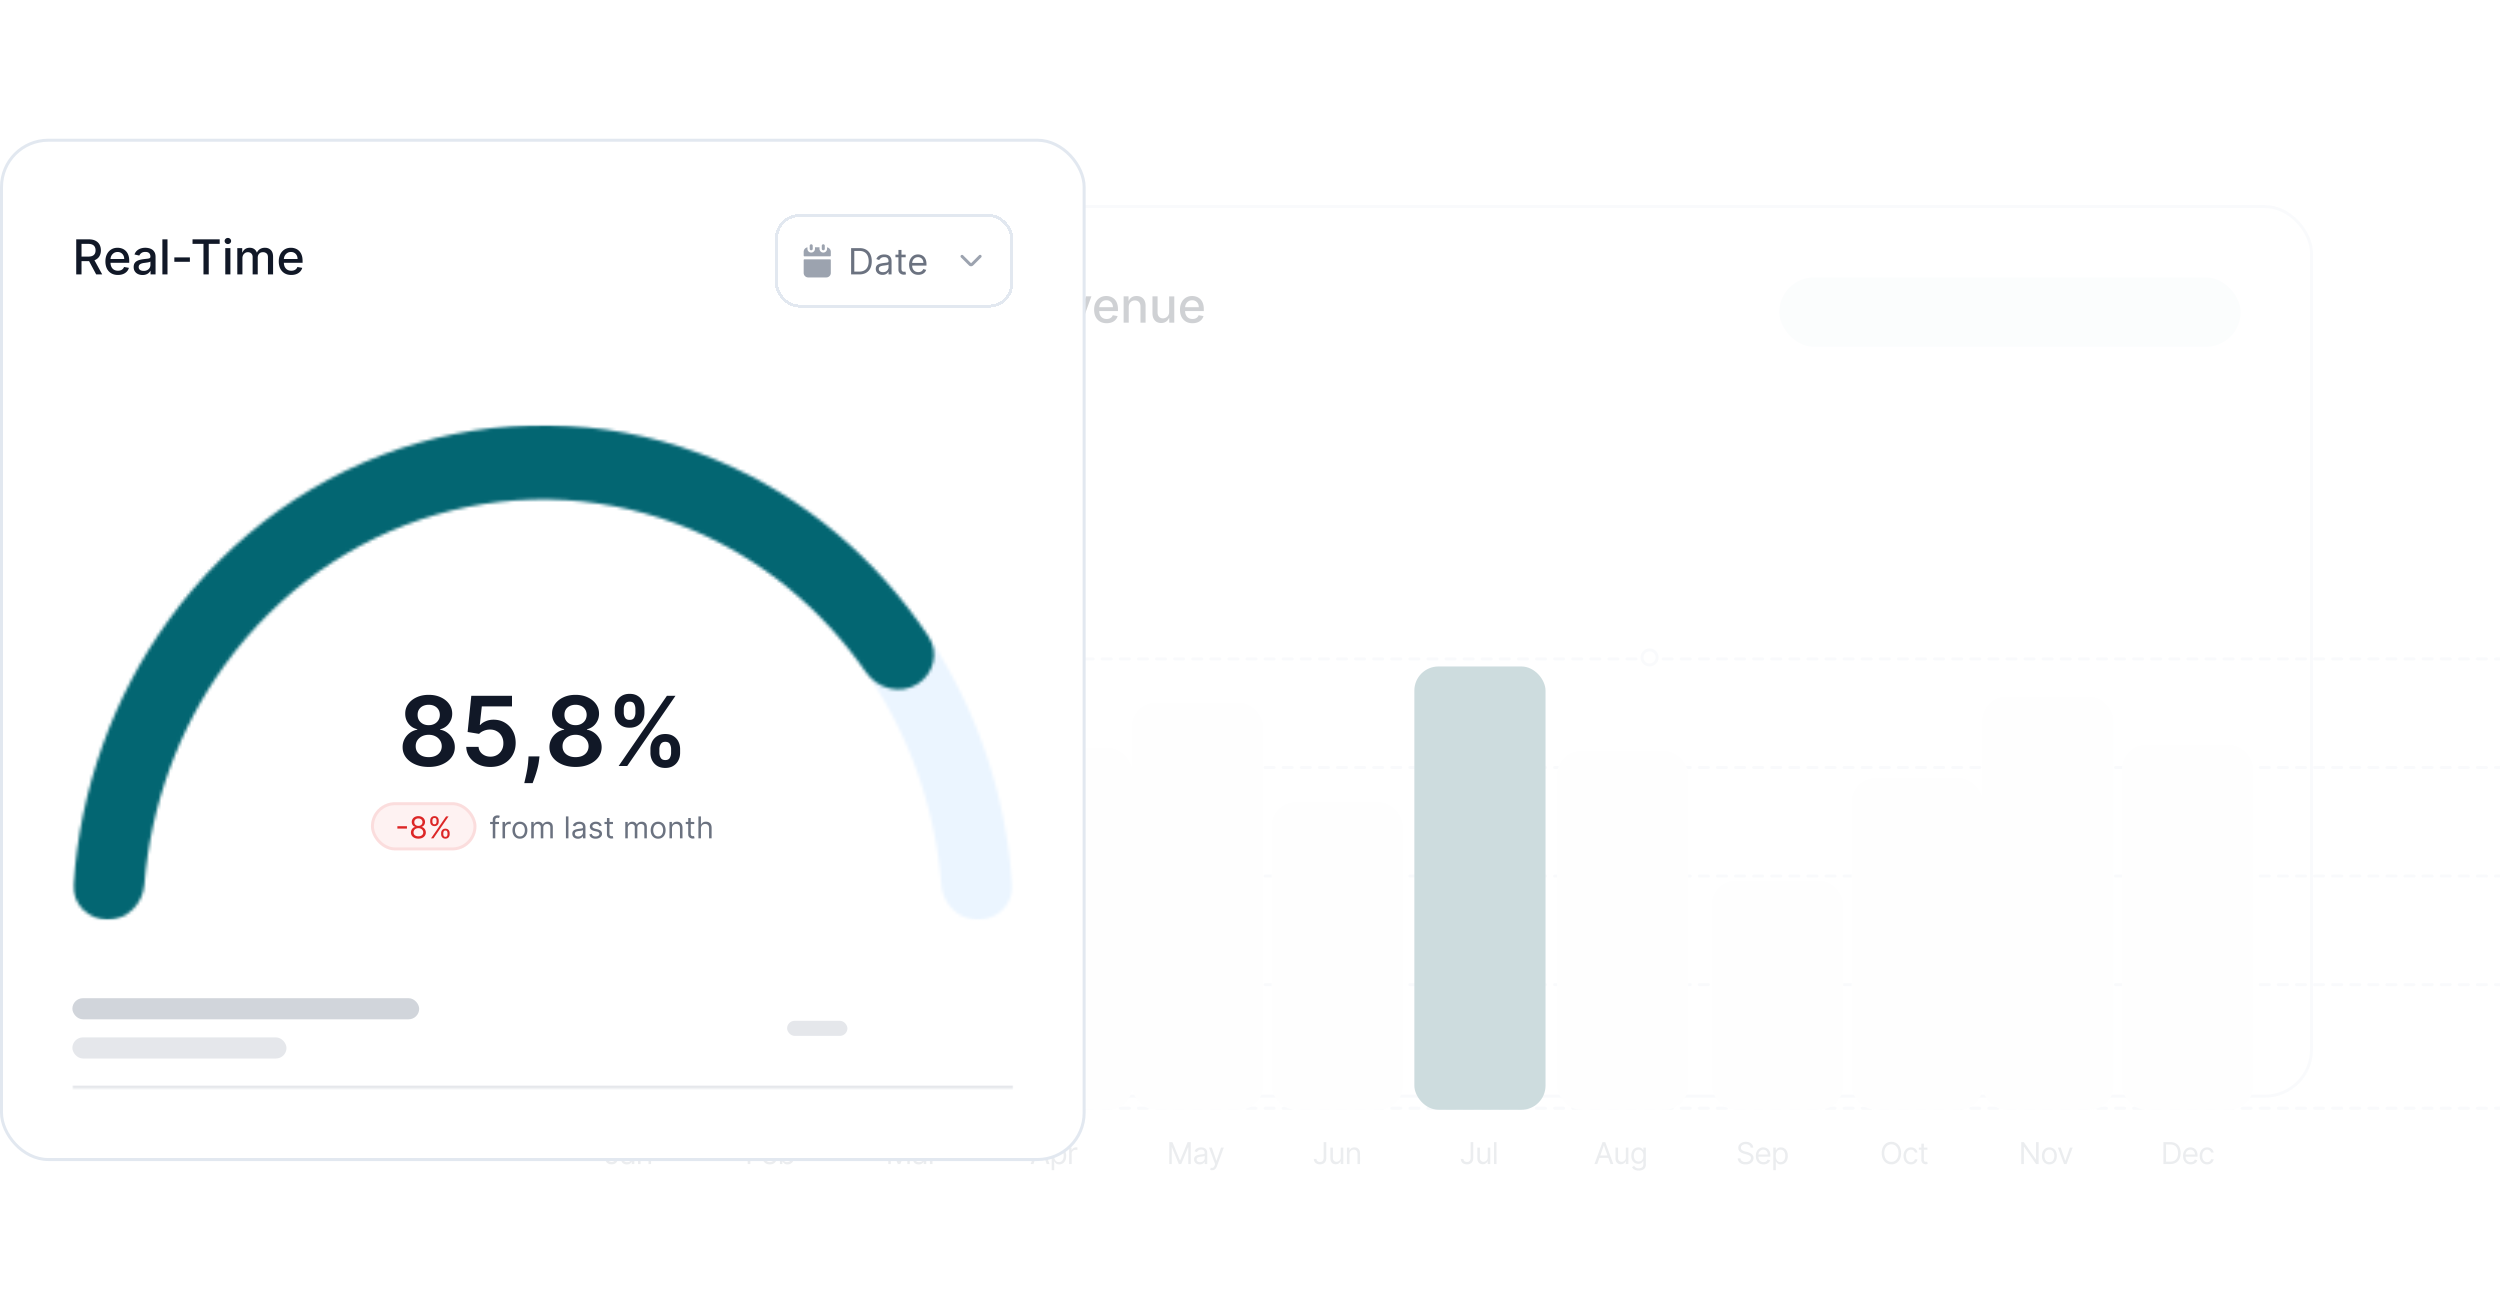 <svg xmlns="http://www.w3.org/2000/svg" width="829" height="432" fill="none"><g clip-path="url(#a)" opacity=".2"><rect width="637" height="295" x="129.5" y="68.5" fill="#fff" rx="15.5"/><rect width="637" height="295" x="129.5" y="68.5" stroke="#E2E8F0" rx="15.5"/><path fill="#111827" d="M161.761 95.364h1.762v7.653q0 1.221-.574 2.165a4 4 0 0 1-1.614 1.477q-1.04.534-2.437.534-1.392 0-2.432-.534a4 4 0 0 1-1.614-1.477q-.574-.944-.574-2.165v-7.653h1.756v7.511q0 .79.347 1.403.352.614.994.966.642.347 1.523.347.886 0 1.528-.347.648-.352.989-.966.346-.613.346-1.403zm5.877 6.454V107h-1.699v-8.727h1.631v1.42h.108q.3-.693.943-1.114.648-.42 1.63-.42.893 0 1.563.375.67.37 1.04 1.102.369.733.369 1.813V107h-1.699v-5.347q0-.948-.494-1.483-.495-.54-1.358-.54-.59 0-1.051.256-.455.257-.722.75-.261.489-.261 1.182m9.562-6.454V107h-1.699V95.364zm5.962 11.812q-1.227 0-2.142-.562a3.8 3.8 0 0 1-1.421-1.574q-.505-1.011-.505-2.364 0-1.358.505-2.375a3.8 3.8 0 0 1 1.421-1.58q.915-.561 2.142-.562 1.227 0 2.142.563t1.42 1.579q.506 1.017.506 2.375 0 1.353-.506 2.364a3.8 3.8 0 0 1-1.42 1.574q-.915.562-2.142.562m.006-1.426q.795 0 1.318-.42.522-.421.773-1.12.255-.699.255-1.54 0-.835-.255-1.534a2.5 2.5 0 0 0-.773-1.13q-.523-.427-1.318-.427-.802 0-1.33.427a2.54 2.54 0 0 0-.778 1.13 4.5 4.5 0 0 0-.25 1.534q0 .841.25 1.54.255.699.778 1.12.528.42 1.33.42m9.635 1.426q-1.267 0-2.182-.574a3.8 3.8 0 0 1-1.398-1.596q-.489-1.017-.489-2.33 0-1.329.5-2.346a3.83 3.83 0 0 1 1.409-1.597q.91-.574 2.143-.574.993 0 1.772.37.779.363 1.256 1.022.483.66.574 1.54h-1.654a2 2 0 0 0-.625-1.057q-.482-.443-1.295-.443-.71 0-1.244.375-.529.369-.824 1.057-.296.681-.296 1.613 0 .955.29 1.648t.818 1.074q.534.381 1.256.381.483 0 .875-.177a1.8 1.8 0 0 0 .665-.517q.272-.335.38-.806h1.654a3.2 3.2 0 0 1-.551 1.511 3.17 3.17 0 0 1-1.233 1.045q-.768.381-1.801.381m6.964-3.136-.011-2.074h.295l3.477-3.693h2.034l-3.965 4.204h-.267zm-1.562 2.96V95.364h1.698V107zm5.511 0-3.125-4.148 1.17-1.187 4.04 5.335zm7.766 0V95.364h1.755v5.056h5.801v-5.056h1.762V107h-1.762v-5.074h-5.801V107zm11.738 0v-8.727h1.699V107zm.858-10.074a1.08 1.08 0 0 1-.761-.295.96.96 0 0 1-.313-.716q0-.421.313-.716.318-.3.761-.301.443 0 .756.3a.94.94 0 0 1 .318.717.95.95 0 0 1-.318.716 1.06 1.06 0 0 1-.756.295m6.786 13.529q-1.04 0-1.79-.273-.744-.273-1.216-.722a3.1 3.1 0 0 1-.705-.983l1.461-.602q.153.25.409.528.261.285.704.483.45.2 1.154.199.966 0 1.596-.471.631-.466.631-1.489v-1.716H233q-.153.279-.443.619-.285.342-.784.591-.5.25-1.301.25-1.035 0-1.864-.483-.824-.488-1.307-1.437-.477-.955-.477-2.347t.471-2.386q.478-.994 1.307-1.523a3.4 3.4 0 0 1 1.881-.534q.813 0 1.312.273.5.267.779.625.284.358.437.63h.125v-1.414h1.665v8.92q0 1.125-.523 1.847-.523.721-1.414 1.068-.887.347-2 .347m-.017-4.995q.732 0 1.238-.341.512-.346.773-.988.267-.648.267-1.551 0-.882-.261-1.552-.262-.67-.767-1.045-.506-.38-1.25-.38-.768 0-1.279.397-.511.392-.773 1.068a4.3 4.3 0 0 0-.255 1.512q0 .858.261 1.505.261.648.773 1.012.517.363 1.273.363m7.931-3.642V107h-1.698V95.364h1.676v4.33h.108q.306-.705.937-1.12t1.648-.415q.897 0 1.568.37.676.369 1.045 1.102.376.728.376 1.818V107h-1.699v-5.347q0-.96-.495-1.488-.494-.534-1.375-.534-.602 0-1.079.255-.472.257-.745.75-.267.489-.267 1.182m13.069-.471v1.471h-5.159v-1.471zm2.4 5.653V95.364h4.148q1.357 0 2.25.494t1.335 1.352q.443.853.443 1.92 0 1.075-.449 1.932-.443.853-1.34 1.353-.892.494-2.245.494h-2.852v-1.489h2.693q.858 0 1.392-.295a1.85 1.85 0 0 0 .784-.818q.25-.517.25-1.176 0-.66-.25-1.17a1.8 1.8 0 0 0-.79-.802q-.534-.29-1.409-.29h-2.204V107zm12.56.193a3.6 3.6 0 0 1-1.5-.307 2.53 2.53 0 0 1-1.063-.903q-.386-.591-.386-1.449 0-.739.284-1.216t.767-.756a4 4 0 0 1 1.08-.42q.596-.143 1.216-.216l1.272-.148q.489-.062.711-.198.22-.136.221-.444v-.039q0-.745-.42-1.154-.416-.409-1.239-.409-.858 0-1.352.38-.489.376-.676.836l-1.597-.364q.284-.795.83-1.284.55-.495 1.267-.716a5 5 0 0 1 1.505-.227q.523 0 1.108.125.591.12 1.103.443.516.324.846.926.33.597.33 1.552V107h-1.659v-1.193h-.069q-.164.33-.494.648t-.847.528-1.238.21m.369-1.363q.704 0 1.205-.279.505-.278.767-.727.267-.455.267-.972v-1.125q-.091.091-.353.171-.255.074-.585.13-.328.051-.642.097l-.523.068a4.3 4.3 0 0 0-.903.21 1.56 1.56 0 0 0-.648.427q-.238.272-.238.727 0 .63.466.954.465.319 1.187.319m6.962 4.443a3.5 3.5 0 0 1-.693-.063 2 2 0 0 1-.466-.125l.409-1.392q.465.126.829.108a1 1 0 0 0 .642-.273q.285-.255.5-.835l.211-.579-3.194-8.841h1.819l2.21 6.772h.091l2.21-6.772h1.824l-3.597 9.892a4 4 0 0 1-.636 1.153 2.5 2.5 0 0 1-.921.716q-.534.239-1.238.239m7.988-3.273v-8.727h1.699V107zm.858-10.074a1.08 1.08 0 0 1-.761-.295.96.96 0 0 1-.312-.716.95.95 0 0 1 .312-.716q.318-.3.761-.301.444 0 .756.3a.94.94 0 0 1 .318.717.95.95 0 0 1-.318.716 1.06 1.06 0 0 1-.756.295m4.826 4.892V107h-1.699v-8.727h1.63v1.42h.108q.302-.693.944-1.114.647-.42 1.63-.42.893 0 1.563.375.67.37 1.04 1.102.369.733.369 1.813V107h-1.699v-5.347q0-.948-.494-1.483-.495-.54-1.358-.54-.592 0-1.051.256-.455.257-.722.75-.261.489-.261 1.182m11.522 8.637q-1.04 0-1.789-.273-.745-.273-1.216-.722a3 3 0 0 1-.705-.983l1.46-.602q.154.25.409.528.263.285.705.483.449.2 1.153.199.967 0 1.597-.471.63-.466.631-1.489v-1.716h-.108q-.154.279-.443.619-.285.342-.785.591-.5.25-1.301.25-1.034 0-1.863-.483-.825-.488-1.307-1.437-.477-.955-.477-2.347t.471-2.386q.477-.994 1.307-1.523a3.4 3.4 0 0 1 1.881-.534q.812 0 1.312.273.5.267.779.625.284.358.437.63h.125v-1.414h1.665v8.92q0 1.125-.523 1.847-.522.721-1.415 1.068-.886.347-2 .347m-.017-4.995q.733 0 1.239-.341.511-.346.773-.988.267-.648.267-1.551 0-.882-.262-1.552-.261-.67-.767-1.045-.505-.38-1.25-.38-.767 0-1.278.397a2.4 2.4 0 0 0-.773 1.068 4.3 4.3 0 0 0-.255 1.512q0 .858.261 1.505.261.648.773 1.012.517.363 1.272.363m11.587 1.54h-1.864l4.188-11.636h2.028L319.442 107h-1.864l-3.29-9.523h-.091zm.312-4.557h6.046v1.477h-6.046zm12.898 4.727q-1.056 0-1.886-.539-.823-.546-1.296-1.551-.465-1.012-.466-2.427 0-1.415.472-2.42.477-1.005 1.307-1.54a3.4 3.4 0 0 1 1.881-.534q.812 0 1.306.273.5.267.773.625.279.358.432.63h.102v-4.323h1.699V107h-1.659v-1.358h-.142q-.153.279-.443.636-.285.358-.784.625t-1.296.267m.375-1.448q.733 0 1.239-.387.511-.392.773-1.085.267-.693.267-1.614 0-.909-.262-1.591-.261-.681-.767-1.062-.506-.38-1.25-.38-.767 0-1.278.397-.512.398-.773 1.085-.256.689-.256 1.551 0 .875.262 1.574t.772 1.108q.517.404 1.273.404M335.232 107V95.364h4.147q1.353 0 2.245.465.897.467 1.34 1.29.444.82.444 1.892 0 1.069-.449 1.881-.444.806-1.341 1.256-.892.449-2.244.449h-3.142v-1.512h2.982q.853 0 1.387-.244.54-.245.79-.71.25-.466.25-1.12 0-.659-.256-1.142a1.65 1.65 0 0 0-.79-.738q-.534-.262-1.403-.262h-2.205V107zm5.744-5.25 2.875 5.25h-2l-2.818-5.25zm8.084 5.426q-1.29 0-2.222-.551a3.74 3.74 0 0 1-1.432-1.563q-.5-1.011-.5-2.369 0-1.341.5-2.363a3.9 3.9 0 0 1 1.409-1.597q.91-.574 2.125-.574.74 0 1.432.244.693.245 1.244.767.552.524.87 1.358.318.83.318 2.017v.603h-6.938v-1.273h5.273q0-.67-.273-1.187a2.05 2.05 0 0 0-.767-.824q-.488-.302-1.147-.302-.716 0-1.25.353a2.36 2.36 0 0 0-.818.909q-.285.556-.285 1.21v.994q0 .876.307 1.489.313.614.87.938.556.318 1.301.318.483 0 .88-.137a1.9 1.9 0 0 0 .688-.42q.29-.279.443-.688l1.608.29q-.194.71-.693 1.244-.495.529-1.244.824-.745.29-1.699.29m12.845-8.903L358.74 107h-1.818l-3.171-8.727h1.824l2.211 6.716h.09l2.205-6.716zm5.061 8.903q-1.29 0-2.222-.551a3.74 3.74 0 0 1-1.432-1.563q-.5-1.011-.5-2.369 0-1.341.5-2.363.506-1.024 1.41-1.597.909-.574 2.125-.574.738 0 1.431.244.694.245 1.245.767.55.524.869 1.358.318.83.318 2.017v.603h-6.937v-1.273h5.272a2.5 2.5 0 0 0-.272-1.187 2.06 2.06 0 0 0-.767-.824q-.49-.302-1.148-.302-.716 0-1.25.353a2.37 2.37 0 0 0-.818.909q-.284.556-.284 1.21v.994q0 .876.306 1.489.313.614.87.938.557.318 1.301.318.483 0 .881-.137.398-.141.687-.42t.443-.688l1.608.29q-.194.71-.693 1.244a3.35 3.35 0 0 1-1.244.824q-.744.29-1.699.29m7.328-5.358V107h-1.699v-8.727h1.631v1.42h.108q.301-.693.943-1.114.648-.42 1.631-.42.891 0 1.562.375.67.37 1.04 1.102.369.733.369 1.813V107h-1.699v-5.347q0-.948-.494-1.483-.494-.54-1.358-.54-.59 0-1.051.256-.455.257-.722.75-.261.489-.261 1.182m13.392 1.563v-5.108h1.705V107h-1.671v-1.511h-.091q-.3.699-.966 1.164-.658.46-1.642.461-.84 0-1.488-.37-.642-.375-1.012-1.108-.363-.732-.363-1.812v-5.551h1.699v5.346q0 .892.494 1.421.494.528 1.284.528.477 0 .949-.238.477-.24.79-.722.318-.483.312-1.227m7.749 3.795q-1.29 0-2.222-.551a3.74 3.74 0 0 1-1.432-1.563q-.5-1.011-.5-2.369 0-1.341.5-2.363a3.9 3.9 0 0 1 1.409-1.597q.91-.574 2.125-.574.74 0 1.432.244.693.245 1.244.767.552.524.87 1.358.318.83.318 2.017v.603h-6.938v-1.273h5.273q0-.67-.273-1.187a2.05 2.05 0 0 0-.767-.824q-.488-.302-1.147-.302-.716 0-1.25.353a2.36 2.36 0 0 0-.818.909q-.285.556-.285 1.21v.994q0 .876.307 1.489.313.614.87.938.556.318 1.301.318.483 0 .88-.137a1.9 1.9 0 0 0 .688-.42q.29-.279.443-.688l1.608.29q-.194.71-.693 1.244-.495.529-1.244.824-.745.29-1.699.29"/><rect width="153" height="23" x="590" y="92" fill="#EDF3F6" rx="11.5"/><rect width="175" height="14" x="153" y="131" fill="#EDF3F6" rx="7"/><rect width="149" height="35" x="153" y="161" fill="#EDF3F6" rx="17.5"/><path fill="#9CA3AF" d="M162.609 222v-.639l2.4-2.628q.423-.461.696-.803.274-.344.405-.646.135-.306.135-.639a1.17 1.17 0 0 0-.682-1.097 1.6 1.6 0 0 0-.71-.153q-.418 0-.732.174a1.2 1.2 0 0 0-.479.479 1.5 1.5 0 0 0-.167.725h-.838q0-.639.295-1.122.294-.483.802-.753a2.4 2.4 0 0 1 1.147-.27q.64 0 1.133.27t.774.728.281 1.019a2.2 2.2 0 0 1-.146.785q-.141.38-.497.848-.352.466-.976 1.137l-1.634 1.747v.057h3.381V222zm8.127.099q-.803 0-1.368-.436-.564-.441-.863-1.275-.298-.839-.298-2.024 0-1.18.298-2.014.302-.839.867-1.278.568-.444 1.364-.444.795 0 1.36.444.567.44.866 1.278.302.835.302 2.014 0 1.185-.298 2.024-.299.834-.863 1.275-.565.436-1.367.436m0-.781q.795 0 1.235-.767.441-.766.441-2.187 0-.945-.203-1.609-.198-.664-.575-1.012a1.27 1.27 0 0 0-.898-.348q-.789 0-1.233.778-.444.774-.444 2.191 0 .944.199 1.605.199.66.572 1.005.376.344.906.344m4.373-1.307-.014-1.037h.17l2.386-2.429h1.037l-2.542 2.571h-.071zm-.781 1.989v-7.273h.838V222zm3.466 0-2.131-2.699.596-.582 2.6 3.281zm-11.212 28.727V258h-.881v-6.349h-.043l-1.775 1.179v-.895l1.818-1.208zm4.206 7.372a2.7 2.7 0 0 1-.895-.17 2.15 2.15 0 0 1-.817-.55q-.37-.391-.593-1.055-.223-.668-.223-1.676 0-.966.181-1.712.18-.749.525-1.261a2.4 2.4 0 0 1 .831-.781 2.3 2.3 0 0 1 1.105-.266q.61 0 1.086.245.48.241.781.675.303.433.391.997h-.866a1.6 1.6 0 0 0-.469-.813q-.348-.323-.923-.323-.846 0-1.332.735-.483.735-.487 2.063h.057a2.16 2.16 0 0 1 1.083-.848q.334-.117.707-.118.625 0 1.143.313a2.3 2.3 0 0 1 .831.856q.313.544.313 1.246 0 .675-.302 1.236a2.3 2.3 0 0 1-.849.888q-.543.327-1.278.319m0-.781q.447 0 .802-.224a1.6 1.6 0 0 0 .565-.6q.21-.376.21-.838 0-.45-.203-.82a1.54 1.54 0 0 0-.55-.593 1.45 1.45 0 0 0-.796-.22q-.337 0-.628.135a1.6 1.6 0 0 0-.512.362q-.217.23-.34.529a1.6 1.6 0 0 0-.125.621 1.68 1.68 0 0 0 .764 1.417q.358.231.813.231m4.321-1.307-.014-1.037h.17l2.386-2.429h1.037l-2.542 2.571h-.071zm-.781 1.989v-7.273h.838V258zm3.466 0-2.131-2.699.596-.582 2.6 3.281zm-11.222 28.727V294h-.881v-6.349h-.043l-1.775 1.179v-.895l1.818-1.208zm4.164 7.372q-.803 0-1.368-.436-.564-.441-.863-1.275-.298-.839-.298-2.024 0-1.18.298-2.014.302-.839.867-1.278.568-.444 1.364-.444.795 0 1.36.444.567.44.866 1.278.302.835.302 2.014 0 1.185-.298 2.024-.299.834-.863 1.275-.565.436-1.367.436m0-.781q.795 0 1.235-.767t.441-2.187q0-.945-.203-1.609-.198-.664-.575-1.012a1.27 1.27 0 0 0-.898-.348q-.789 0-1.233.778-.444.774-.444 2.191 0 .943.199 1.605.199.66.572 1.005.376.344.906.344m4.373-1.307-.014-1.037h.17l2.386-2.429h1.037l-2.542 2.571h-.071zm-.781 1.989v-7.273h.838V294zm3.466 0-2.131-2.699.596-.582 2.6 3.281zm-7.013 36.099q-.732 0-1.293-.259a2.1 2.1 0 0 1-.87-.721 1.8 1.8 0 0 1-.309-1.051 1.9 1.9 0 0 1 .181-.852q.185-.394.505-.657.322-.267.72-.337v-.043a1.4 1.4 0 0 1-.83-.586 1.8 1.8 0 0 1-.306-1.033q-.004-.555.281-.991a1.97 1.97 0 0 1 .781-.689 2.5 2.5 0 0 1 1.14-.252q.632 0 1.129.252.498.252.781.689.288.436.292.991a1.8 1.8 0 0 1-.317 1.033 1.4 1.4 0 0 1-.82.586v.043q.395.07.71.337.316.262.505.657.188.39.191.852a1.83 1.83 0 0 1-.319 1.051 2.1 2.1 0 0 1-.87.721q-.555.26-1.282.259m0-.781q.493 0 .852-.16.359-.159.554-.451.195-.291.199-.681a1.3 1.3 0 0 0-.213-.728 1.45 1.45 0 0 0-.572-.498 1.8 1.8 0 0 0-.82-.181q-.465 0-.831.181a1.45 1.45 0 0 0-.572.498q-.206.315-.202.728-.004.39.188.681.195.292.557.451t.86.16m0-3.452q.39 0 .692-.156.306-.156.48-.437a1.24 1.24 0 0 0 .177-.657 1.2 1.2 0 0 0-.174-.642 1.1 1.1 0 0 0-.472-.426 1.54 1.54 0 0 0-.703-.153q-.408 0-.714.153a1.1 1.1 0 0 0-.472.426 1.2 1.2 0 0 0-.164.642q-.003.377.167.657.174.28.48.437.305.156.703.156m4.328 2.145-.014-1.037h.17l2.386-2.429h1.037l-2.542 2.571h-.071zm-.781 1.989v-7.273h.838V330zm3.466 0-2.131-2.699.596-.582 2.6 3.281zm-1.919 36.099q-.803 0-1.367-.436-.565-.441-.863-1.275-.298-.839-.298-2.024 0-1.18.298-2.014.302-.839.866-1.278.569-.444 1.364-.444t1.36.444q.569.44.867 1.278.301.835.301 2.014 0 1.185-.298 2.024-.298.834-.863 1.275-.564.436-1.367.436m0-.781q.795 0 1.236-.767t.44-2.187q0-.945-.202-1.609-.2-.664-.576-1.012a1.27 1.27 0 0 0-.898-.348q-.788 0-1.232.778-.444.774-.444 2.191 0 .943.199 1.605.198.66.571 1.005.377.344.906.344"/><path fill="#fff" d="M153 376h26v12h-26z"/><path stroke="#E2E8F0" stroke-dasharray="3 3" stroke-linecap="round" d="M191.5 218.5h653m-653 36h653m-653 36h653m-653 36h653m-653 41h653"/><g clip-path="url(#b)"><rect width="43.5" height="88" x="191" y="277" fill="#F9FAFB" rx="8"/></g><path fill="#9CA3AF" d="M204.008 378.727h.88v5.199q0 .696-.255 1.183-.256.486-.721.738t-1.097.252q-.597 0-1.062-.216a1.76 1.76 0 0 1-.732-.625 1.7 1.7 0 0 1-.266-.963h.866q0 .309.153.54.156.228.426.355.27.128.615.128.38 0 .646-.16.266-.159.405-.468.141-.313.142-.764zm3.837 7.401q-.52 0-.941-.195a1.6 1.6 0 0 1-.671-.572q-.249-.376-.249-.909 0-.47.185-.76.184-.295.493-.462.31-.167.682-.248.376-.085.756-.135.498-.065.807-.096.312-.036.454-.117.146-.082.146-.285v-.028q0-.526-.288-.817-.284-.291-.863-.291-.6 0-.941.263t-.479.561l-.796-.284q.214-.498.568-.774.36-.281.782-.391a3.2 3.2 0 0 1 .838-.114q.263 0 .603.064.344.062.665.252.323.192.536.579t.213 1.037V386h-.838v-.739h-.043a1.5 1.5 0 0 1-.284.38 1.7 1.7 0 0 1-.529.345 2.05 2.05 0 0 1-.806.142m.128-.753q.496 0 .838-.195a1.34 1.34 0 0 0 .696-1.154v-.767q-.054.063-.235.117a4 4 0 0 1-.412.088 17 17 0 0 1-.802.107 3 3 0 0 0-.611.139 1.05 1.05 0 0 0-.454.28q-.171.184-.171.504 0 .438.323.661.327.22.828.22m4.44-2.656V386h-.839v-5.455h.81v.853h.071q.192-.416.583-.668.39-.255 1.008-.256.554 0 .97.228.415.223.646.682.231.454.231 1.15V386h-.838v-3.409q0-.643-.334-1.002-.334-.362-.916-.362-.402 0-.718.174a1.25 1.25 0 0 0-.493.508q-.181.334-.181.81"/><g clip-path="url(#c)"><rect width="43.5" height="114" x="238.333" y="254" fill="#F9FAFB" rx="8"/></g><path fill="#9CA3AF" d="M247.931 386v-7.273h4.36v.782h-3.48v2.457h3.154v.781h-3.154V386zm7.342.114q-.789 0-1.36-.348a2.33 2.33 0 0 1-.877-.98q-.306-.633-.306-1.471t.306-1.477q.308-.642.859-1.001.554-.363 1.293-.363.426 0 .841.142a2.1 2.1 0 0 1 .757.462q.34.316.543.838.202.522.202 1.286v.355h-4.204v-.725h3.352q0-.461-.185-.823a1.4 1.4 0 0 0-.518-.572 1.45 1.45 0 0 0-.788-.21q-.501 0-.867.249a1.64 1.64 0 0 0-.558.639q-.195.395-.195.845v.483q0 .618.213 1.048.218.425.6.65.384.22.892.22.33 0 .596-.093.27-.095.466-.284.195-.191.301-.475l.81.227a1.8 1.8 0 0 1-.43.724 2.1 2.1 0 0 1-.745.483 2.8 2.8 0 0 1-.998.171m3.347-.114v-7.273h.838v2.685h.071q.092-.143.256-.362.166-.224.475-.398.313-.178.846-.178.689 0 1.214.345.526.345.82.976.295.633.295 1.492 0 .866-.295 1.502a2.3 2.3 0 0 1-.816.98q-.522.345-1.204.345-.526 0-.842-.174a1.6 1.6 0 0 1-.486-.402 5 5 0 0 1-.263-.376h-.1V386zm.824-2.727q0 .618.181 1.09.18.468.529.735.348.263.852.263.525 0 .877-.277.356-.28.533-.753.181-.476.181-1.058 0-.576-.178-1.037a1.6 1.6 0 0 0-.529-.735q-.351-.274-.884-.274-.511 0-.859.26-.348.255-.526.717a3 3 0 0 0-.177 1.069"/><g clip-path="url(#d)"><rect width="43.5" height="101" x="280.667" y="267" fill="#F9FAFB" rx="8"/></g><path fill="#9CA3AF" d="M294.555 378.727h1.051l2.471 6.037h.086l2.471-6.037h1.051V386h-.823v-5.526h-.071L298.518 386h-.796l-2.272-5.526h-.071V386h-.824zm10.088 7.401q-.52 0-.941-.195a1.6 1.6 0 0 1-.672-.572q-.248-.376-.248-.909 0-.47.185-.76.184-.295.493-.462t.682-.248q.376-.085.756-.135.498-.065.806-.096.313-.036.455-.117.146-.082.146-.285v-.028q0-.526-.288-.817-.284-.291-.863-.291-.6 0-.941.263t-.479.561l-.796-.284q.214-.498.568-.774.359-.281.782-.391a3.2 3.2 0 0 1 .838-.114q.262 0 .603.064.345.062.664.252.324.192.537.579t.213 1.037V386h-.838v-.739h-.043a1.5 1.5 0 0 1-.284.38 1.7 1.7 0 0 1-.529.345 2.05 2.05 0 0 1-.806.142m.128-.753q.496 0 .838-.195a1.34 1.34 0 0 0 .696-1.154v-.767q-.054.063-.235.117a4 4 0 0 1-.412.088 17 17 0 0 1-.802.107 3 3 0 0 0-.611.139 1.05 1.05 0 0 0-.455.28q-.17.184-.17.504 0 .438.323.661.327.22.828.22m3.601.625v-5.455h.81v.824h.057q.148-.405.54-.657.39-.252.88-.252a7 7 0 0 1 .441.014v.853a3 3 0 0 0-.196-.032 2 2 0 0 0-.316-.025q-.398 0-.71.167a1.26 1.26 0 0 0-.49.454 1.23 1.23 0 0 0-.178.657V386z"/><g clip-path="url(#e)"><rect width="43.5" height="120" x="332" y="248" fill="#F9FAFB" rx="8"/></g><path fill="#9CA3AF" d="M342.693 386h-.923l2.67-7.273h.909L348.02 386h-.924l-2.173-6.122h-.057zm.341-2.841h3.721v.781h-3.721zm5.705 4.886v-7.5h.809v.867h.1q.092-.143.255-.362a1.5 1.5 0 0 1 .476-.398q.313-.178.846-.178.689 0 1.214.345.526.345.82.976.295.633.295 1.492 0 .866-.295 1.502a2.3 2.3 0 0 1-.816.98q-.523.345-1.204.345-.526 0-.842-.174a1.6 1.6 0 0 1-.486-.402 5 5 0 0 1-.263-.376h-.071v2.883zm.824-4.772q0 .618.181 1.09.18.468.529.735.348.263.852.263.526 0 .877-.277.356-.28.533-.753.181-.476.181-1.058 0-.576-.178-1.037a1.6 1.6 0 0 0-.529-.735q-.351-.274-.884-.274-.511 0-.859.26-.348.255-.526.717a3 3 0 0 0-.177 1.069m4.969 2.727v-5.455h.81v.824h.057q.149-.405.54-.657.39-.252.88-.252a7 7 0 0 1 .441.014v.853a3 3 0 0 0-.196-.032 2 2 0 0 0-.316-.025q-.398 0-.71.167a1.26 1.26 0 0 0-.49.454 1.23 1.23 0 0 0-.177.657V386z"/><g clip-path="url(#f)"><rect width="43.5" height="135" x="375.333" y="233" fill="#F9FAFB" rx="8"/></g><path fill="#9CA3AF" d="M387.73 378.727h1.051l2.471 6.037h.085l2.472-6.037h1.051V386h-.824v-5.526h-.071L391.693 386h-.796l-2.273-5.526h-.071V386h-.823zm10.087 7.401q-.518 0-.941-.195a1.63 1.63 0 0 1-.671-.572q-.248-.376-.248-.909 0-.47.184-.76.185-.295.494-.462t.682-.248q.376-.085.756-.135.498-.065.806-.096.313-.036.455-.117.145-.082.145-.285v-.028q0-.526-.287-.817-.284-.291-.863-.291-.6 0-.941.263a1.56 1.56 0 0 0-.48.561l-.795-.284q.213-.498.568-.774.359-.281.781-.391.426-.114.838-.114.264 0 .604.064.345.062.664.252.323.192.536.579t.213 1.037V386h-.838v-.739h-.042a1.5 1.5 0 0 1-.284.38 1.7 1.7 0 0 1-.529.345 2.1 2.1 0 0 1-.807.142m.128-.753q.498 0 .838-.195a1.34 1.34 0 0 0 .696-1.154v-.767q-.053.063-.234.117a4 4 0 0 1-.412.088 17 17 0 0 1-.802.107 3 3 0 0 0-.611.139 1.05 1.05 0 0 0-.455.28q-.17.184-.17.504 0 .438.323.661.327.22.827.22m3.947 2.67a1.8 1.8 0 0 1-.611-.099l.213-.739q.304.078.54.057a.65.65 0 0 0 .415-.209q.185-.184.337-.6l.157-.427-2.017-5.483h.909l1.505 4.347h.057l1.506-4.347h.909l-2.315 6.25a2.4 2.4 0 0 1-.387.7 1.45 1.45 0 0 1-.537.416 1.7 1.7 0 0 1-.681.134"/><g clip-path="url(#g)"><rect width="43.5" height="102" x="421.667" y="266" fill="#F9FAFB" rx="8"/></g><path fill="#9CA3AF" d="M438.92 378.727h.881v5.199q0 .696-.256 1.183-.256.486-.721.738t-1.097.252q-.597 0-1.062-.216a1.76 1.76 0 0 1-.732-.625 1.7 1.7 0 0 1-.266-.963h.866q0 .309.153.54.156.228.426.355.27.128.615.128.38 0 .646-.16.266-.159.405-.468.142-.313.142-.764zm5.669 5.043v-3.225h.838V386h-.838v-.923h-.057a1.8 1.8 0 0 1-.596.706q-.405.288-1.023.288-.512 0-.909-.224a1.56 1.56 0 0 1-.625-.682q-.227-.458-.227-1.154v-3.466h.838v3.41q0 .596.334.951.337.355.859.355.312 0 .636-.159.327-.16.547-.49.223-.331.223-.842m2.911-1.051V386h-.838v-5.455h.81v.853h.071q.192-.416.582-.668.391-.255 1.009-.256.553 0 .969.228.416.223.647.682.231.454.231 1.15V386h-.839v-3.409q0-.643-.333-1.002-.334-.362-.917-.362-.4 0-.717.174a1.25 1.25 0 0 0-.493.508 1.7 1.7 0 0 0-.182.81"/><g clip-path="url(#h)"><rect width="43.5" height="147" x="469" y="221" fill="#05505C" rx="8"/></g><path fill="#9CA3AF" d="M487.658 378.727h.881v5.199q0 .696-.256 1.183-.256.486-.721.738t-1.097.252q-.597 0-1.062-.216a1.75 1.75 0 0 1-.731-.625 1.7 1.7 0 0 1-.267-.963h.867q0 .309.152.54.157.228.427.355.27.128.614.128.38 0 .646-.16.267-.159.405-.468.142-.313.142-.764zm5.67 5.043v-3.225h.838V386h-.838v-.923h-.057a1.8 1.8 0 0 1-.597.706q-.405.288-1.023.288-.51 0-.909-.224a1.56 1.56 0 0 1-.625-.682q-.227-.458-.227-1.154v-3.466h.838v3.41q0 .596.334.951.337.355.859.355.313 0 .636-.159.327-.16.547-.49.224-.331.224-.842m2.911-5.043V386h-.838v-7.273z"/><g clip-path="url(#i)"><rect width="43.5" height="119" x="516.333" y="249" fill="#F9FAFB" rx="8"/></g><path fill="#9CA3AF" d="M529.648 386h-.923l2.67-7.273h.909l2.671 7.273h-.924l-2.173-6.122h-.057zm.341-2.841h3.721v.781h-3.721zm9.142.611v-3.225h.838V386h-.838v-.923h-.057a1.8 1.8 0 0 1-.596.706q-.405.288-1.023.288-.511 0-.909-.224a1.56 1.56 0 0 1-.625-.682q-.227-.458-.227-1.154v-3.466h.838v3.41q0 .596.334.951.337.355.859.355.312 0 .636-.159.327-.16.547-.49.223-.331.223-.842m4.275 4.389a3.1 3.1 0 0 1-1.044-.156 2.2 2.2 0 0 1-.728-.405 2.2 2.2 0 0 1-.458-.533l.668-.468q.113.149.287.341.174.195.476.337.306.145.799.145.66 0 1.09-.319.43-.32.43-1.002v-1.108h-.071q-.093.15-.263.37a1.5 1.5 0 0 1-.483.387q-.312.167-.845.167a2.27 2.27 0 0 1-1.186-.313 2.2 2.2 0 0 1-.827-.909q-.303-.597-.302-1.449 0-.838.294-1.459.295-.625.821-.966a2.16 2.16 0 0 1 1.214-.345q.533 0 .845.178.317.174.483.398.171.22.263.362h.085v-.867h.81v5.611q0 .703-.32 1.144-.315.444-.852.65-.532.209-1.186.209m-.028-2.997q.504 0 .852-.231.348-.23.529-.664.181-.433.181-1.037 0-.59-.177-1.04a1.56 1.56 0 0 0-.526-.707q-.348-.256-.859-.256-.533 0-.888.27-.352.27-.529.725a2.8 2.8 0 0 0-.174 1.008q0 .569.177 1.005.182.433.533.682.355.245.881.245"/><g clip-path="url(#j)"><rect width="43.5" height="76" x="567.667" y="292" fill="#F9FAFB" rx="8"/></g><path fill="#9CA3AF" d="M580.512 380.545a1.11 1.11 0 0 0-.518-.838q-.455-.298-1.115-.298a2.1 2.1 0 0 0-.845.156 1.36 1.36 0 0 0-.561.43 1.02 1.02 0 0 0-.199.621q0 .293.138.501.142.206.363.345.22.135.461.223.241.085.444.139l.739.199q.284.074.632.206.351.131.671.358.323.224.533.576.209.351.209.863 0 .59-.309 1.065-.305.476-.895.756-.585.28-1.424.281-.782 0-1.353-.252a2.17 2.17 0 0 1-.895-.703 2 2 0 0 1-.365-1.048h.909q.035.412.277.682.244.266.618.398.376.127.809.127.504 0 .906-.163.4-.166.636-.462.234-.297.234-.696a.85.85 0 0 0-.203-.589 1.5 1.5 0 0 0-.532-.369 5.5 5.5 0 0 0-.714-.249l-.895-.256q-.852-.245-1.349-.699-.497-.455-.497-1.19 0-.61.33-1.065.333-.459.895-.71a3 3 0 0 1 1.26-.256q.704 0 1.25.252.548.249.867.682.323.434.341.983zm4.273 5.569q-.788 0-1.36-.348a2.35 2.35 0 0 1-.877-.98q-.305-.633-.305-1.471t.305-1.477q.31-.642.86-1.001.554-.363 1.292-.363.426 0 .842.142.416.143.756.462.341.316.544.838.202.522.202 1.286v.355h-4.205v-.725h3.353q0-.461-.185-.823a1.4 1.4 0 0 0-.518-.572 1.45 1.45 0 0 0-.789-.21 1.5 1.5 0 0 0-.866.249 1.6 1.6 0 0 0-.558.639q-.195.395-.195.845v.483q0 .618.213 1.048.216.425.6.65.384.22.891.22.33 0 .597-.093.27-.095.465-.284.195-.191.302-.475l.81.227a1.8 1.8 0 0 1-.43.724q-.302.309-.746.483a2.8 2.8 0 0 1-.998.171m3.234 1.931v-7.5h.809v.867h.1q.092-.143.256-.362.166-.224.475-.398.313-.178.846-.178.689 0 1.214.345.526.345.82.976.295.633.295 1.492 0 .866-.295 1.502a2.3 2.3 0 0 1-.816.98q-.523.345-1.204.345-.526 0-.842-.174a1.6 1.6 0 0 1-.486-.402 5 5 0 0 1-.263-.376h-.071v2.883zm.824-4.772q0 .618.181 1.09.181.468.529.735.348.263.852.263.526 0 .877-.277.356-.28.533-.753.181-.476.181-1.058 0-.576-.177-1.037a1.6 1.6 0 0 0-.53-.735q-.351-.274-.884-.274-.511 0-.859.26-.348.255-.526.717a3 3 0 0 0-.177 1.069"/><g clip-path="url(#k)"><rect width="43.5" height="110" x="614" y="258" fill="#F9FAFB" rx="8"/></g><path fill="#9CA3AF" d="M630.399 382.364q0 1.15-.415 1.988t-1.14 1.293-1.655.454-1.655-.454q-.724-.455-1.14-1.293t-.415-1.988.415-1.989q.416-.839 1.14-1.293.725-.454 1.655-.454t1.655.454 1.14 1.293.415 1.989m-.852 0q0-.945-.316-1.595-.313-.65-.849-.983a2.2 2.2 0 0 0-1.193-.334q-.66 0-1.197.334-.533.333-.849.983-.312.65-.312 1.595 0 .944.312 1.594.316.65.849.984.537.333 1.197.334.66 0 1.193-.334.536-.335.849-.984.316-.65.316-1.594m4.135 3.75q-.767 0-1.321-.363a2.36 2.36 0 0 1-.852-.997q-.298-.636-.298-1.453 0-.831.305-1.466.309-.64.859-.998.555-.363 1.293-.363.575 0 1.037.214.462.212.756.596.295.384.366.895h-.838a1.3 1.3 0 0 0-.426-.661q-.327-.291-.881-.291-.49 0-.859.256a1.66 1.66 0 0 0-.572.714q-.202.458-.202 1.076 0 .631.199 1.101.201.468.568.728.37.259.866.259.327 0 .593-.114a1.22 1.22 0 0 0 .714-.838h.838a1.9 1.9 0 0 1-.352.87 1.96 1.96 0 0 1-.735.611 2.4 2.4 0 0 1-1.058.224m5.442-5.569v.711h-2.826v-.711zm-2.002-1.306h.838v5.199q0 .355.103.532a.54.54 0 0 0 .269.235q.168.056.352.056.138 0 .227-.014l.142-.028.171.753a1.9 1.9 0 0 1-.625.099q-.356 0-.696-.153a1.4 1.4 0 0 1-.561-.465q-.22-.312-.22-.788z"/><g clip-path="url(#l)"><rect width="43.5" height="137" x="657.333" y="231" fill="#F9FAFB" rx="8"/></g><path fill="#9CA3AF" d="M676.014 378.727V386h-.852l-3.963-5.71h-.071V386h-.881v-7.273h.852l3.978 5.725h.071v-5.725zm3.565 7.387q-.74 0-1.297-.352a2.4 2.4 0 0 1-.866-.984q-.309-.631-.309-1.477 0-.852.309-1.488.312-.636.866-.987a2.4 2.4 0 0 1 1.297-.352q.738 0 1.292.352.558.351.867.987.312.636.312 1.488 0 .846-.312 1.477a2.35 2.35 0 0 1-.867.984q-.554.351-1.292.352m0-.753q.56 0 .923-.288.362-.288.536-.756t.174-1.016q0-.546-.174-1.019a1.73 1.73 0 0 0-.536-.764q-.362-.291-.923-.291t-.924.291-.536.764a2.9 2.9 0 0 0-.174 1.019q0 .547.174 1.016t.536.756q.363.288.924.288m7.715-4.816L685.277 386h-.852l-2.017-5.455h.909l1.506 4.347h.057l1.505-4.347z"/><g clip-path="url(#m)"><rect width="43.5" height="121" x="703.667" y="247" fill="#F9FAFB" rx="8"/></g><path fill="#9CA3AF" d="M719.628 386h-2.244v-7.273h2.344q1.058 0 1.811.437a2.86 2.86 0 0 1 1.154 1.247q.4.81.401 1.938 0 1.137-.405 1.957a2.9 2.9 0 0 1-1.179 1.257q-.774.437-1.882.437m-1.364-.781h1.307q.903 0 1.495-.348a2.15 2.15 0 0 0 .885-.991q.291-.643.291-1.531 0-.88-.288-1.516a2.12 2.12 0 0 0-.859-.98q-.572-.345-1.424-.344h-1.407zm8.181.895q-.789 0-1.36-.348a2.34 2.34 0 0 1-.878-.98q-.305-.633-.305-1.471t.305-1.477q.31-.642.86-1.001.554-.363 1.292-.363.426 0 .842.142.416.143.756.462.342.316.544.838t.202 1.286v.355h-4.204v-.725h3.352q0-.461-.185-.823a1.4 1.4 0 0 0-.518-.572 1.45 1.45 0 0 0-.789-.21q-.5 0-.866.249a1.63 1.63 0 0 0-.558.639q-.195.395-.195.845v.483q0 .618.213 1.048.218.425.6.65.384.22.892.22.33 0 .596-.093.27-.095.465-.284.196-.191.302-.475l.81.227a1.8 1.8 0 0 1-.43.724q-.302.309-.746.483a2.8 2.8 0 0 1-.997.171m5.449 0q-.767 0-1.321-.363a2.36 2.36 0 0 1-.852-.997q-.299-.636-.299-1.453 0-.831.306-1.466.309-.64.859-.998.553-.363 1.293-.363.575 0 1.037.214.461.212.756.596t.366.895h-.838a1.3 1.3 0 0 0-.426-.661q-.327-.291-.881-.291-.49 0-.859.256a1.66 1.66 0 0 0-.572.714 2.6 2.6 0 0 0-.203 1.076q0 .631.199 1.101.203.468.568.728.37.259.867.259.326 0 .593-.114t.451-.327a1.25 1.25 0 0 0 .263-.511h.838a1.95 1.95 0 0 1-.352.87 1.96 1.96 0 0 1-.735.611 2.4 2.4 0 0 1-1.058.224"/><circle cx="547" cy="218" r="2.5" fill="#fff" stroke="#E2E8F0"/></g><rect width="359" height="338" x=".5" y="46.5" fill="#fff" rx="15.5"/><rect width="359" height="338" x=".5" y="46.5" stroke="#E2E8F0" rx="15.5"/><path fill="#111827" d="M25.278 91V79.364h4.148q1.353 0 2.245.465.897.466 1.34 1.29.444.82.444 1.892 0 1.07-.45 1.881-.443.807-1.34 1.256-.892.449-2.244.449h-3.143v-1.512h2.983q.853 0 1.387-.244.54-.245.79-.71t.25-1.12q0-.659-.256-1.142a1.65 1.65 0 0 0-.79-.738q-.534-.262-1.403-.262h-2.205V91zm5.745-5.25L33.898 91h-2l-2.818-5.25zm8.083 5.426q-1.29 0-2.221-.551a3.74 3.74 0 0 1-1.432-1.562q-.5-1.012-.5-2.37 0-1.341.5-2.364a3.9 3.9 0 0 1 1.41-1.596q.908-.574 2.124-.574.74 0 1.432.244.693.245 1.244.767.552.524.87 1.358.318.83.318 2.017v.603h-6.938v-1.273h5.273q0-.67-.273-1.187a2.06 2.06 0 0 0-.767-.824q-.488-.302-1.147-.302-.717 0-1.25.353a2.36 2.36 0 0 0-.819.909q-.284.557-.284 1.21v.994q0 .876.307 1.489.312.614.87.938.556.318 1.3.318.484 0 .881-.137.398-.141.688-.42t.443-.688l1.608.29q-.194.71-.693 1.245a3.36 3.36 0 0 1-1.245.823q-.744.29-1.699.29m8.17.017a3.6 3.6 0 0 1-1.5-.307 2.53 2.53 0 0 1-1.063-.903q-.387-.591-.386-1.449 0-.739.284-1.216t.767-.755a4 4 0 0 1 1.08-.421q.595-.143 1.215-.216l1.273-.148q.49-.062.71-.199.222-.135.222-.443v-.04q0-.744-.42-1.153-.415-.409-1.24-.409-.857 0-1.352.38-.487.376-.676.836l-1.596-.364q.285-.795.83-1.284.551-.495 1.266-.716.717-.227 1.506-.227.523 0 1.108.125.59.12 1.102.443.517.324.847.926.33.597.33 1.551V91h-1.66v-1.193h-.068q-.164.33-.494.647-.33.32-.847.529t-1.238.21m.369-1.364q.705 0 1.204-.278a1.95 1.95 0 0 0 .768-.727q.267-.454.267-.972v-1.125q-.091.091-.353.17-.255.075-.585.131-.33.052-.642.097l-.523.068q-.494.063-.903.21-.404.148-.648.426-.238.273-.238.728 0 .63.465.954.467.32 1.188.319m7.899-10.465V91h-1.699V79.364zm7.428 5.983v1.471h-5.16v-1.471zm.873-4.472v-1.511h9.006v1.511h-3.63V91h-1.75V80.875zM74.705 91v-8.727h1.698V91zm.858-10.074a1.08 1.08 0 0 1-.762-.295.96.96 0 0 1-.312-.716q0-.421.312-.716.318-.3.761-.301.444 0 .756.3a.94.94 0 0 1 .318.717.95.95 0 0 1-.318.716 1.06 1.06 0 0 1-.755.295M78.689 91v-8.727h1.63v1.42h.109q.272-.72.892-1.125.62-.409 1.483-.409.875 0 1.466.41.595.408.88 1.124h.091q.313-.699.994-1.114.683-.42 1.625-.42 1.188 0 1.938.744.756.745.756 2.245V91h-1.7v-5.693q0-.887-.482-1.284a1.76 1.76 0 0 0-1.154-.398q-.83 0-1.29.511-.46.506-.46 1.302V91h-1.693v-5.801q0-.71-.443-1.142-.444-.432-1.153-.432-.483 0-.892.256-.404.25-.654.698a2.14 2.14 0 0 0-.244 1.04V91zm17.902.176q-1.29 0-2.222-.551a3.74 3.74 0 0 1-1.431-1.562q-.5-1.012-.5-2.37 0-1.341.5-2.364a3.9 3.9 0 0 1 1.409-1.596q.909-.574 2.125-.574.739 0 1.431.244.693.245 1.245.767.55.524.869 1.358.318.83.318 2.017v.603h-6.937v-1.273h5.273q0-.67-.273-1.187a2.06 2.06 0 0 0-.767-.824q-.49-.302-1.148-.302-.716 0-1.25.353a2.36 2.36 0 0 0-.818.909q-.285.557-.284 1.21v.994q0 .876.306 1.489.313.614.87.938.557.318 1.301.318.483 0 .88-.137.399-.141.688-.42.29-.279.443-.688l1.608.29q-.194.71-.693 1.245a3.36 3.36 0 0 1-1.244.823q-.744.29-1.7.29"/><g filter="url(#n)"><rect width="78" height="30" x="257.5" y="70.5" stroke="#E2E8F0" rx="7.5" shape-rendering="crispEdges"/><path fill="#9CA3AF" d="M269.5 80.5a.5.5 0 0 0-1 0v1a.5.5 0 0 0 1 0zm4 0a.5.5 0 0 0-1 0v1a.5.5 0 0 0 1 0z"/><path fill="#9CA3AF" d="M267.75 81.5v-.48c-.709.12-1.25.737-1.25 1.48v1.25c0 .138.112.25.25.25h8.5a.25.25 0 0 0 .25-.25V82.5c0-.743-.541-1.36-1.25-1.48v.48a1.25 1.25 0 0 1-2.5 0V81h-1.5v.5a1.25 1.25 0 0 1-2.5 0M274 91h-6a1.5 1.5 0 0 1-1.5-1.5v-4.25a.25.25 0 0 1 .25-.25h8.5a.25.25 0 0 1 .25.25v4.25A1.5 1.5 0 0 1 274 91"/><path fill="#6B7280" d="M284.92 90h-2.693v-8.727h2.812q1.27 0 2.174.524a3.43 3.43 0 0 1 1.384 1.496q.483.971.482 2.326 0 1.365-.486 2.348a3.46 3.46 0 0 1-1.415 1.509q-.929.524-2.258.524m-1.636-.937h1.568q1.082 0 1.794-.418a2.58 2.58 0 0 0 1.061-1.189q.35-.771.349-1.837 0-1.056-.345-1.82a2.55 2.55 0 0 0-1.031-1.175q-.687-.414-1.709-.414h-1.687zm9.358 1.09q-.623 0-1.13-.234a1.94 1.94 0 0 1-.805-.686q-.298-.452-.298-1.091 0-.562.221-.912.222-.353.592-.554.371-.2.819-.298.451-.102.907-.162.597-.077.968-.115.375-.043.545-.14.175-.099.175-.342v-.034q0-.63-.345-.98-.342-.35-1.036-.35-.72 0-1.129.316-.41.315-.575.673l-.955-.34q.256-.597.682-.93.43-.336.937-.468.512-.137 1.006-.137.315 0 .724.077.414.073.797.303.388.23.644.694.255.465.256 1.245V90h-1.006v-.886h-.051a1.8 1.8 0 0 1-.341.456 2 2 0 0 1-.635.413q-.397.17-.967.17m.153-.903q.597 0 1.006-.234a1.6 1.6 0 0 0 .835-1.385v-.92q-.065.075-.281.14-.213.06-.495.106a22 22 0 0 1-.963.128q-.391.052-.733.166a1.26 1.26 0 0 0-.545.337q-.205.222-.205.605 0 .525.388.793.391.264.993.264m7.529-5.796v.853h-3.392v-.853zm-2.404-1.568h1.006v6.239q0 .426.124.64a.64.64 0 0 0 .323.28q.201.069.422.069.166 0 .273-.017l.17-.034.205.903a2 2 0 0 1-.286.077 2 2 0 0 1-.464.042q-.426 0-.835-.183a1.66 1.66 0 0 1-.674-.558q-.264-.376-.264-.946zm6.59 8.25q-.945 0-1.632-.417a2.8 2.8 0 0 1-1.052-1.176q-.367-.759-.367-1.765t.367-1.772a2.9 2.9 0 0 1 1.031-1.202q.665-.435 1.551-.435a3.1 3.1 0 0 1 1.01.17 2.5 2.5 0 0 1 .908.555q.41.38.652 1.005.243.627.243 1.543v.426h-5.046v-.87h4.023q0-.552-.222-.988a1.67 1.67 0 0 0-.622-.686 1.74 1.74 0 0 0-.946-.251q-.6 0-1.04.298a2 2 0 0 0-.669.767 2.26 2.26 0 0 0-.234 1.014v.58q0 .741.256 1.257.26.51.72.78a2.1 2.1 0 0 0 1.069.264q.397 0 .716-.11a1.5 1.5 0 0 0 .559-.342q.234-.23.362-.57l.971.272q-.153.495-.515.87a2.5 2.5 0 0 1-.895.579 3.3 3.3 0 0 1-1.198.204"/><path fill="#9CA3AF" fill-rule="evenodd" d="M321.293 87a1 1 0 0 0 1.414 0l2.647-2.646a.5.5 0 0 0-.708-.707L322 86.293l-2.646-2.647a.501.501 0 0 0-.708.708z" clip-rule="evenodd"/></g><mask id="o" width="312" height="164" x="24" y="141" maskUnits="userSpaceOnUse" style="mask-type:alpha"><path fill="#D9D9D9" d="M24 141h312v164H24z"/></mask><g mask="url(#o)"><mask id="p" fill="#fff"><path d="M324.3 305c6.462 0 11.741-5.244 11.303-11.691-1.364-20.066-6.231-39.732-14.39-58.003-9.738-21.807-23.927-41.091-41.558-56.481s-38.27-26.507-60.45-32.562a148.7 148.7 0 0 0-55.97-4.313c-6.652.756-10.973 7.126-9.801 13.717 1.203 6.762 7.72 11.16 14.556 10.506a126.4 126.4 0 0 1 45.334 3.901c18.853 5.146 36.397 14.596 51.383 27.677s27.046 29.473 35.324 48.009c6.698 14.999 10.786 31.103 12.102 47.552.516 6.441 5.705 11.688 12.167 11.688"/></mask><path fill="#F59E0B" stroke="#EBF5FF" stroke-width="60" d="M324.3 305c6.462 0 11.741-5.244 11.303-11.691-1.364-20.066-6.231-39.732-14.39-58.003-9.738-21.807-23.927-41.091-41.558-56.481s-38.27-26.507-60.45-32.562a148.7 148.7 0 0 0-55.97-4.313c-6.652.756-10.973 7.126-9.801 13.717 1.203 6.762 7.72 11.16 14.556 10.506a126.4 126.4 0 0 1 45.334 3.901c18.853 5.146 36.397 14.596 51.383 27.677s27.046 29.473 35.324 48.009c6.698 14.999 10.786 31.103 12.102 47.552.516 6.441 5.705 11.688 12.167 11.688Z" mask="url(#p)"/><mask id="q" fill="#fff"><path d="M304.26 226.815c5.367-3.377 7.161-10.41 3.653-15.693-17.353-26.133-41.629-46.458-69.919-58.368-31.684-13.339-66.656-15.386-99.554-5.827s-61.905 30.197-82.576 58.749c-18.418 25.44-29.311 55.912-31.467 87.633-.438 6.447 4.841 11.692 11.303 11.692s11.651-5.247 12.167-11.688c2.107-26.333 11.301-51.583 26.618-72.738 17.57-24.27 42.226-41.812 70.189-49.937s57.689-6.385 84.621 4.953c23.22 9.776 43.259 26.221 57.89 47.34 3.843 5.548 11.362 7.479 17.075 3.884"/></mask><path stroke="#036672" stroke-width="60" d="M304.26 226.815c5.367-3.377 7.161-10.41 3.653-15.693-17.353-26.133-41.629-46.458-69.919-58.368-31.684-13.339-66.656-15.386-99.554-5.827s-61.905 30.197-82.576 58.749c-18.418 25.44-29.311 55.912-31.467 87.633-.438 6.447 4.841 11.692 11.303 11.692s11.651-5.247 12.167-11.688c2.107-26.333 11.301-51.583 26.618-72.738 17.57-24.27 42.226-41.812 70.189-49.937s57.689-6.385 84.621 4.953c23.22 9.776 43.259 26.221 57.89 47.34 3.843 5.548 11.362 7.479 17.075 3.884Z" mask="url(#q)"/><path fill="#111827" d="M142.169 254.318q-2.533 0-4.5-.852-1.955-.852-3.068-2.33-1.103-1.488-1.091-3.375a5.6 5.6 0 0 1 .636-2.693 6 6 0 0 1 1.75-2.045 5.64 5.64 0 0 1 2.478-1.057v-.159q-1.796-.398-2.91-1.83-1.102-1.443-1.09-3.329-.012-1.795 1-3.205 1.011-1.409 2.772-2.216 1.762-.818 4.023-.818 2.238 0 3.989.818 1.761.807 2.772 2.216 1.023 1.41 1.023 3.205 0 1.886-1.125 3.329a4.9 4.9 0 0 1-2.875 1.83v.159a5.5 5.5 0 0 1 2.455 1.057 6 6 0 0 1 1.75 2.045q.659 1.227.659 2.693a5.5 5.5 0 0 1-1.114 3.375q-1.113 1.478-3.068 2.33-1.943.852-4.466.852m0-3.25q1.307 0 2.273-.443.966-.454 1.5-1.273.534-.818.545-1.886-.011-1.114-.579-1.966a3.8 3.8 0 0 0-1.534-1.352q-.966-.489-2.205-.489-1.25 0-2.227.489a3.9 3.9 0 0 0-1.546 1.352q-.557.852-.545 1.966-.012 1.068.523 1.886.534.807 1.5 1.262.977.454 2.295.454m0-10.602q1.068 0 1.886-.432a3.3 3.3 0 0 0 1.307-1.204q.477-.773.489-1.785-.012-1-.477-1.75a3.1 3.1 0 0 0-1.296-1.17q-.83-.42-1.909-.42-1.103 0-1.943.42a3.1 3.1 0 0 0-1.296 1.17q-.454.75-.443 1.75-.011 1.012.455 1.785.477.761 1.307 1.204.84.432 1.92.432m20.474 13.852q-2.273 0-4.068-.852-1.795-.864-2.852-2.364-1.045-1.5-1.114-3.432h4.091q.114 1.432 1.239 2.341 1.125.898 2.704.898 1.239 0 2.205-.568a4.07 4.07 0 0 0 1.523-1.58q.557-1.011.545-2.306.012-1.319-.557-2.341a4.16 4.16 0 0 0-1.556-1.603q-.99-.591-2.273-.591a5.4 5.4 0 0 0-2.057.387q-1.011.397-1.602 1.045l-3.807-.625 1.216-12h13.5v3.523h-10.012l-.67 6.17h.136q.648-.761 1.83-1.261 1.182-.511 2.591-.511 2.113 0 3.773 1a7.07 7.07 0 0 1 2.613 2.727q.955 1.739.955 3.977 0 2.307-1.068 4.114-1.057 1.796-2.944 2.829-1.875 1.023-4.341 1.023m16.253-3.5-.147 1.25a18.6 18.6 0 0 1-.569 2.909 36 36 0 0 1-.841 2.739 99 99 0 0 1-.715 1.966h-2.773l.432-1.887q.284-1.193.545-2.681.262-1.489.352-3.023l.08-1.273zm11.961 3.5q-2.535 0-4.5-.852-1.954-.852-3.069-2.33-1.101-1.488-1.091-3.375a5.6 5.6 0 0 1 .637-2.693 6 6 0 0 1 1.75-2.045 5.64 5.64 0 0 1 2.477-1.057v-.159q-1.796-.398-2.909-1.83-1.102-1.443-1.091-3.329-.01-1.795 1-3.205 1.011-1.409 2.773-2.216 1.761-.818 4.023-.818 2.239 0 3.988.818 1.761.807 2.773 2.216 1.023 1.41 1.023 3.205 0 1.886-1.125 3.329a4.9 4.9 0 0 1-2.875 1.83v.159a5.5 5.5 0 0 1 2.454 1.057 6 6 0 0 1 1.75 2.045q.66 1.227.659 2.693a5.5 5.5 0 0 1-1.113 3.375q-1.114 1.478-3.069 2.33-1.943.852-4.465.852m0-3.25q1.306 0 2.272-.443.966-.454 1.5-1.273.534-.818.546-1.886-.012-1.114-.58-1.966a3.8 3.8 0 0 0-1.534-1.352q-.966-.489-2.204-.489-1.25 0-2.228.489a3.9 3.9 0 0 0-1.545 1.352q-.556.852-.546 1.966-.01 1.068.523 1.886.534.807 1.5 1.262.978.454 2.296.454m0-10.602q1.068 0 1.886-.432a3.3 3.3 0 0 0 1.307-1.204q.477-.773.488-1.785-.01-1-.477-1.75a3.1 3.1 0 0 0-1.295-1.17q-.83-.42-1.909-.42-1.102 0-1.944.42a3.1 3.1 0 0 0-1.295 1.17q-.455.75-.443 1.75-.012 1.012.454 1.785.477.761 1.307 1.204.841.432 1.921.432m24.826 9.17v-1.227a5.5 5.5 0 0 1 .568-2.489 4.6 4.6 0 0 1 1.682-1.829q1.102-.693 2.671-.693 1.613 0 2.704.693a4.4 4.4 0 0 1 1.648 1.818q.568 1.137.568 2.5v1.227q0 1.352-.568 2.489a4.5 4.5 0 0 1-1.67 1.83q-1.092.693-2.682.693-1.592 0-2.693-.693a4.5 4.5 0 0 1-1.671-1.83 5.6 5.6 0 0 1-.557-2.489m2.966-1.227v1.227q0 .898.432 1.648.431.75 1.523.75 1.102 0 1.511-.739.42-.75.421-1.659v-1.227q0-.909-.398-1.659-.398-.762-1.534-.761-1.068 0-1.512.761a3.2 3.2 0 0 0-.443 1.659m-14.795-12.091v-1.227q0-1.364.579-2.5a4.5 4.5 0 0 1 1.682-1.818q1.102-.693 2.671-.693 1.601 0 2.693.693a4.35 4.35 0 0 1 1.659 1.818q.557 1.136.557 2.5v1.227q0 1.364-.569 2.5a4.4 4.4 0 0 1-1.659 1.807q-1.102.682-2.681.682-1.603 0-2.705-.682a4.47 4.47 0 0 1-1.659-1.818 5.5 5.5 0 0 1-.568-2.489m2.988-1.227v1.227q0 .909.421 1.659.431.74 1.523.739 1.09 0 1.5-.739.42-.75.42-1.659v-1.227q0-.909-.398-1.659-.397-.762-1.522-.762-1.08 0-1.512.762a3.3 3.3 0 0 0-.432 1.659M205.149 254l16-23.273h2.841l-16 23.273z"/><rect width="35" height="16" x="123" y="266" fill="#FEF2F2" rx="8"/><rect width="34" height="15" x="123.5" y="266.5" stroke="#DC2626" stroke-opacity=".1" rx="7.5"/><path fill="#DC2626" d="M134.949 273.973v.781h-3.182v-.781zm3.79 4.126q-.732 0-1.293-.259a2.1 2.1 0 0 1-.87-.721 1.8 1.8 0 0 1-.309-1.051 1.94 1.94 0 0 1 .685-1.509 1.54 1.54 0 0 1 .721-.337v-.043a1.4 1.4 0 0 1-.831-.586 1.8 1.8 0 0 1-.305-1.033q-.003-.555.28-.991.284-.437.782-.689a2.5 2.5 0 0 1 1.14-.252q.631 0 1.129.252.497.252.781.689.288.436.291.991-.003.579-.316 1.033a1.4 1.4 0 0 1-.82.586v.043q.395.07.71.337.316.262.504.657.189.39.192.852a1.84 1.84 0 0 1-.319 1.051 2.1 2.1 0 0 1-.87.721q-.555.26-1.282.259m0-.781q.494 0 .852-.16.359-.159.554-.451a1.2 1.2 0 0 0 .199-.681 1.3 1.3 0 0 0-.213-.728 1.45 1.45 0 0 0-.572-.498 1.8 1.8 0 0 0-.82-.181q-.465 0-.831.181a1.45 1.45 0 0 0-.572.498q-.206.315-.202.728-.004.39.188.681.195.292.557.451t.86.16m0-3.452q.39 0 .692-.156.306-.156.48-.437a1.24 1.24 0 0 0 .177-.657 1.2 1.2 0 0 0-.174-.642 1.13 1.13 0 0 0-.472-.426 1.54 1.54 0 0 0-.703-.153q-.41 0-.714.153a1.1 1.1 0 0 0-.472.426 1.2 1.2 0 0 0-.164.642q-.004.377.167.657.174.28.48.437.304.156.703.156m7.54 2.77v-.383q0-.398.163-.728.166-.334.483-.533.32-.202.774-.202.462 0 .774.202.313.199.472.533.16.33.16.728v.383q0 .398-.163.732-.16.33-.476.533-.312.198-.767.198-.462 0-.778-.198a1.3 1.3 0 0 1-.479-.533 1.64 1.64 0 0 1-.163-.732m.724-.383v.383q0 .331.156.593.156.26.54.26.373 0 .526-.26.156-.262.156-.593v-.383q0-.33-.149-.59-.15-.262-.533-.262-.373 0-.536.262-.16.26-.16.59m-4.347-3.779v-.383q0-.398.164-.728.166-.334.483-.533.32-.202.774-.202.462 0 .774.202.313.199.472.533.16.33.16.728v.383q0 .398-.163.732-.16.33-.476.533a1.4 1.4 0 0 1-.767.199q-.462 0-.778-.199a1.3 1.3 0 0 1-.479-.533 1.64 1.64 0 0 1-.164-.732m.725-.383v.383q0 .331.156.593.156.26.54.26.373 0 .525-.26.157-.262.157-.593v-.383q0-.33-.149-.59-.15-.262-.533-.262-.373 0-.536.262-.16.26-.16.59m-.455 5.909 5-7.273h.81l-5 7.273z"/><path fill="#6B7280" d="M165.46 272.545v.711h-2.941v-.711zM163.4 278v-6.207q0-.469.22-.782.22-.312.572-.468t.742-.157q.309 0 .504.05.196.05.292.092l-.242.725-.177-.053a1 1 0 0 0-.292-.032q-.416 0-.6.209-.181.21-.181.614V278zm3.234 0v-5.455h.81v.824h.057q.149-.405.539-.657.391-.252.881-.252a7 7 0 0 1 .441.014v.853a3 3 0 0 0-.196-.032 2 2 0 0 0-.316-.025q-.398 0-.71.167a1.22 1.22 0 0 0-.668 1.111V278zm5.771.114q-.74 0-1.296-.352a2.4 2.4 0 0 1-.867-.984q-.309-.631-.309-1.477 0-.852.309-1.488a2.4 2.4 0 0 1 .867-.987q.556-.351 1.296-.352.738 0 1.292.352.558.351.867.987.312.636.312 1.488 0 .846-.312 1.477a2.35 2.35 0 0 1-.867.984q-.554.351-1.292.352m0-.753q.561 0 .923-.288t.536-.756q.174-.469.174-1.016 0-.546-.174-1.019a1.7 1.7 0 0 0-.536-.764q-.362-.291-.923-.291t-.923.291a1.7 1.7 0 0 0-.537.764 2.9 2.9 0 0 0-.174 1.019q0 .547.174 1.016t.537.756q.362.288.923.288m3.751.639v-5.455h.809v.853h.071q.171-.437.551-.679.38-.245.912-.245.54 0 .899.245.362.242.565.679h.056q.21-.423.629-.671.418-.253 1.005-.253.731 0 1.197.459.465.454.465 1.416V278h-.838v-3.651q0-.603-.331-.862a1.22 1.22 0 0 0-.777-.26q-.576 0-.892.348-.316.345-.316.874V278h-.852v-3.736q0-.465-.302-.749-.302-.288-.777-.288-.327 0-.611.174a1.3 1.3 0 0 0-.455.483q-.17.306-.17.707V278zm12.342-7.273V278h-.838v-7.273zm3.14 7.401q-.52 0-.941-.195a1.6 1.6 0 0 1-.671-.572q-.249-.376-.249-.909 0-.47.185-.76.184-.296.493-.462t.682-.248q.376-.085.756-.135.498-.064.807-.096.312-.036.454-.117.146-.082.146-.285v-.028q0-.526-.288-.817-.284-.291-.863-.291-.6 0-.941.263t-.479.561l-.796-.284q.213-.498.568-.774.36-.281.782-.391a3.2 3.2 0 0 1 .838-.114q.262 0 .603.064.345.062.664.252.324.192.537.579t.213 1.037V278h-.838v-.739h-.043a1.5 1.5 0 0 1-.284.38 1.7 1.7 0 0 1-.529.345 2.05 2.05 0 0 1-.806.142m.128-.753q.496 0 .838-.195a1.34 1.34 0 0 0 .696-1.154v-.767q-.054.063-.235.117a4 4 0 0 1-.412.088 17 17 0 0 1-.802.107 3 3 0 0 0-.611.139 1.05 1.05 0 0 0-.454.28q-.171.184-.171.504 0 .438.323.661.327.22.828.22m7.765-3.608-.753.213a1.4 1.4 0 0 0-.209-.366 1 1 0 0 0-.37-.298 1.34 1.34 0 0 0-.6-.117q-.501 0-.834.231-.33.227-.331.579 0 .312.228.493.227.181.71.302l.81.199q.731.177 1.09.543.359.363.359.934 0 .47-.27.838a1.8 1.8 0 0 1-.746.583q-.48.213-1.115.213-.835 0-1.382-.363-.546-.362-.692-1.058l.795-.199q.114.44.43.661.32.22.835.22.585 0 .93-.249.348-.252.348-.603a.63.63 0 0 0-.199-.476q-.198-.195-.611-.291l-.909-.213q-.749-.178-1.101-.551-.348-.376-.348-.941 0-.462.26-.817a1.77 1.77 0 0 1 .713-.557 2.5 2.5 0 0 1 1.03-.203q.81 0 1.272.356.465.354.66.937m3.733-1.222v.711h-2.826v-.711zm-2.003-1.306h.838v5.199q0 .355.103.532a.54.54 0 0 0 .27.235q.168.056.352.056.138 0 .227-.014l.142-.028.171.753a1.9 1.9 0 0 1-.625.099q-.355 0-.696-.153a1.4 1.4 0 0 1-.561-.465q-.22-.312-.221-.788zm6.076 6.761v-5.455h.81v.853h.071q.17-.437.55-.679.38-.245.913-.245.54 0 .899.245.362.242.564.679h.057q.21-.423.629-.671.418-.253 1.005-.253.73 0 1.196.459.465.454.465 1.416V278h-.838v-3.651q0-.603-.33-.862a1.22 1.22 0 0 0-.778-.26q-.575 0-.891.348-.316.345-.316.874V278h-.852v-3.736q0-.465-.302-.749-.302-.288-.778-.288a1.15 1.15 0 0 0-.611.174 1.3 1.3 0 0 0-.454.483 1.4 1.4 0 0 0-.171.707V278zm10.908.114q-.74 0-1.296-.352a2.4 2.4 0 0 1-.867-.984q-.309-.631-.309-1.477 0-.852.309-1.488.312-.636.867-.987.557-.351 1.296-.352.738 0 1.292.352.558.351.867.987.312.636.312 1.488 0 .846-.312 1.477a2.35 2.35 0 0 1-.867.984q-.554.351-1.292.352m0-.753q.56 0 .923-.288.362-.288.536-.756t.174-1.016q0-.546-.174-1.019a1.73 1.73 0 0 0-.536-.764q-.363-.291-.923-.291-.561 0-.924.291-.362.292-.536.764a2.9 2.9 0 0 0-.174 1.019q0 .547.174 1.016t.536.756q.363.288.924.288m4.589-2.642V278h-.838v-5.455h.809v.853h.071q.192-.416.583-.668.39-.255 1.008-.256.554 0 .97.228.415.223.646.682.231.454.231 1.15V278h-.838v-3.409q0-.643-.334-1.002-.334-.362-.916-.362-.402 0-.718.174a1.25 1.25 0 0 0-.493.508q-.181.334-.181.81m7.383-2.174v.711h-2.826v-.711zm-2.003-1.306h.839v5.199q0 .355.103.532a.54.54 0 0 0 .269.235q.168.056.352.056.138 0 .227-.014l.142-.028.171.753a1.9 1.9 0 0 1-.625.099q-.355 0-.696-.153a1.4 1.4 0 0 1-.561-.465q-.22-.312-.221-.788zm4.219 3.48V278h-.838v-7.273h.838v2.671h.071q.192-.423.576-.671.387-.253 1.029-.253.558 0 .977.224.419.22.65.678.234.454.234 1.158V278h-.838v-3.409q0-.65-.337-1.005-.335-.359-.927-.359-.412 0-.739.174a1.27 1.27 0 0 0-.511.508 1.66 1.66 0 0 0-.185.81"/></g><mask id="r" fill="#fff"><path d="M24 321h312v40H24z"/></mask><path fill="#E5E7EB" d="M336 361v-1H24v2h312z" mask="url(#r)"/><rect width="115" height="7" x="24" y="331" fill="#D1D5DB" rx="3.5"/><rect width="71" height="7" x="24" y="344" fill="#E5E7EB" rx="3.5"/><rect width="20" height="5" x="261" y="338.5" fill="#E5E7EB" rx="2.5"/><defs><clipPath id="a"><path fill="#fff" d="M107 0h722v432H107z"/></clipPath><clipPath id="b"><rect width="44" height="88" x="191" y="277" fill="#fff" rx="8"/></clipPath><clipPath id="c"><rect width="44" height="114" x="238.333" y="254" fill="#fff" rx="8"/></clipPath><clipPath id="d"><rect width="44" height="101" x="280.667" y="267" fill="#fff" rx="8"/></clipPath><clipPath id="e"><rect width="44" height="120" x="332" y="248" fill="#fff" rx="8"/></clipPath><clipPath id="f"><rect width="44" height="135" x="375.333" y="233" fill="#fff" rx="8"/></clipPath><clipPath id="g"><rect width="44" height="102" x="421.667" y="266" fill="#fff" rx="8"/></clipPath><clipPath id="h"><rect width="44" height="147" x="469" y="221" fill="#fff" rx="8"/></clipPath><clipPath id="i"><rect width="44" height="119" x="516.333" y="249" fill="#fff" rx="8"/></clipPath><clipPath id="j"><rect width="44" height="76" x="567.667" y="292" fill="#fff" rx="8"/></clipPath><clipPath id="k"><rect width="44" height="110" x="614" y="258" fill="#fff" rx="8"/></clipPath><clipPath id="l"><rect width="44" height="137" x="657.333" y="231" fill="#fff" rx="8"/></clipPath><clipPath id="m"><rect width="44" height="121" x="703.667" y="247" fill="#fff" rx="8"/></clipPath><filter id="n" width="83" height="35" x="255" y="69" color-interpolation-filters="sRGB" filterUnits="userSpaceOnUse"><feFlood flood-opacity="0" result="BackgroundImageFix"/><feColorMatrix in="SourceAlpha" result="hardAlpha" values="0 0 0 0 0 0 0 0 0 0 0 0 0 0 0 0 0 0 127 0"/><feOffset dy="1"/><feGaussianBlur stdDeviation="1"/><feComposite in2="hardAlpha" operator="out"/><feColorMatrix values="0 0 0 0 0.886 0 0 0 0 0.91 0 0 0 0 0.941 0 0 0 1 0"/><feBlend in2="BackgroundImageFix" result="effect1_dropShadow_285_4853"/><feBlend in="SourceGraphic" in2="effect1_dropShadow_285_4853" result="shape"/></filter></defs></svg>
